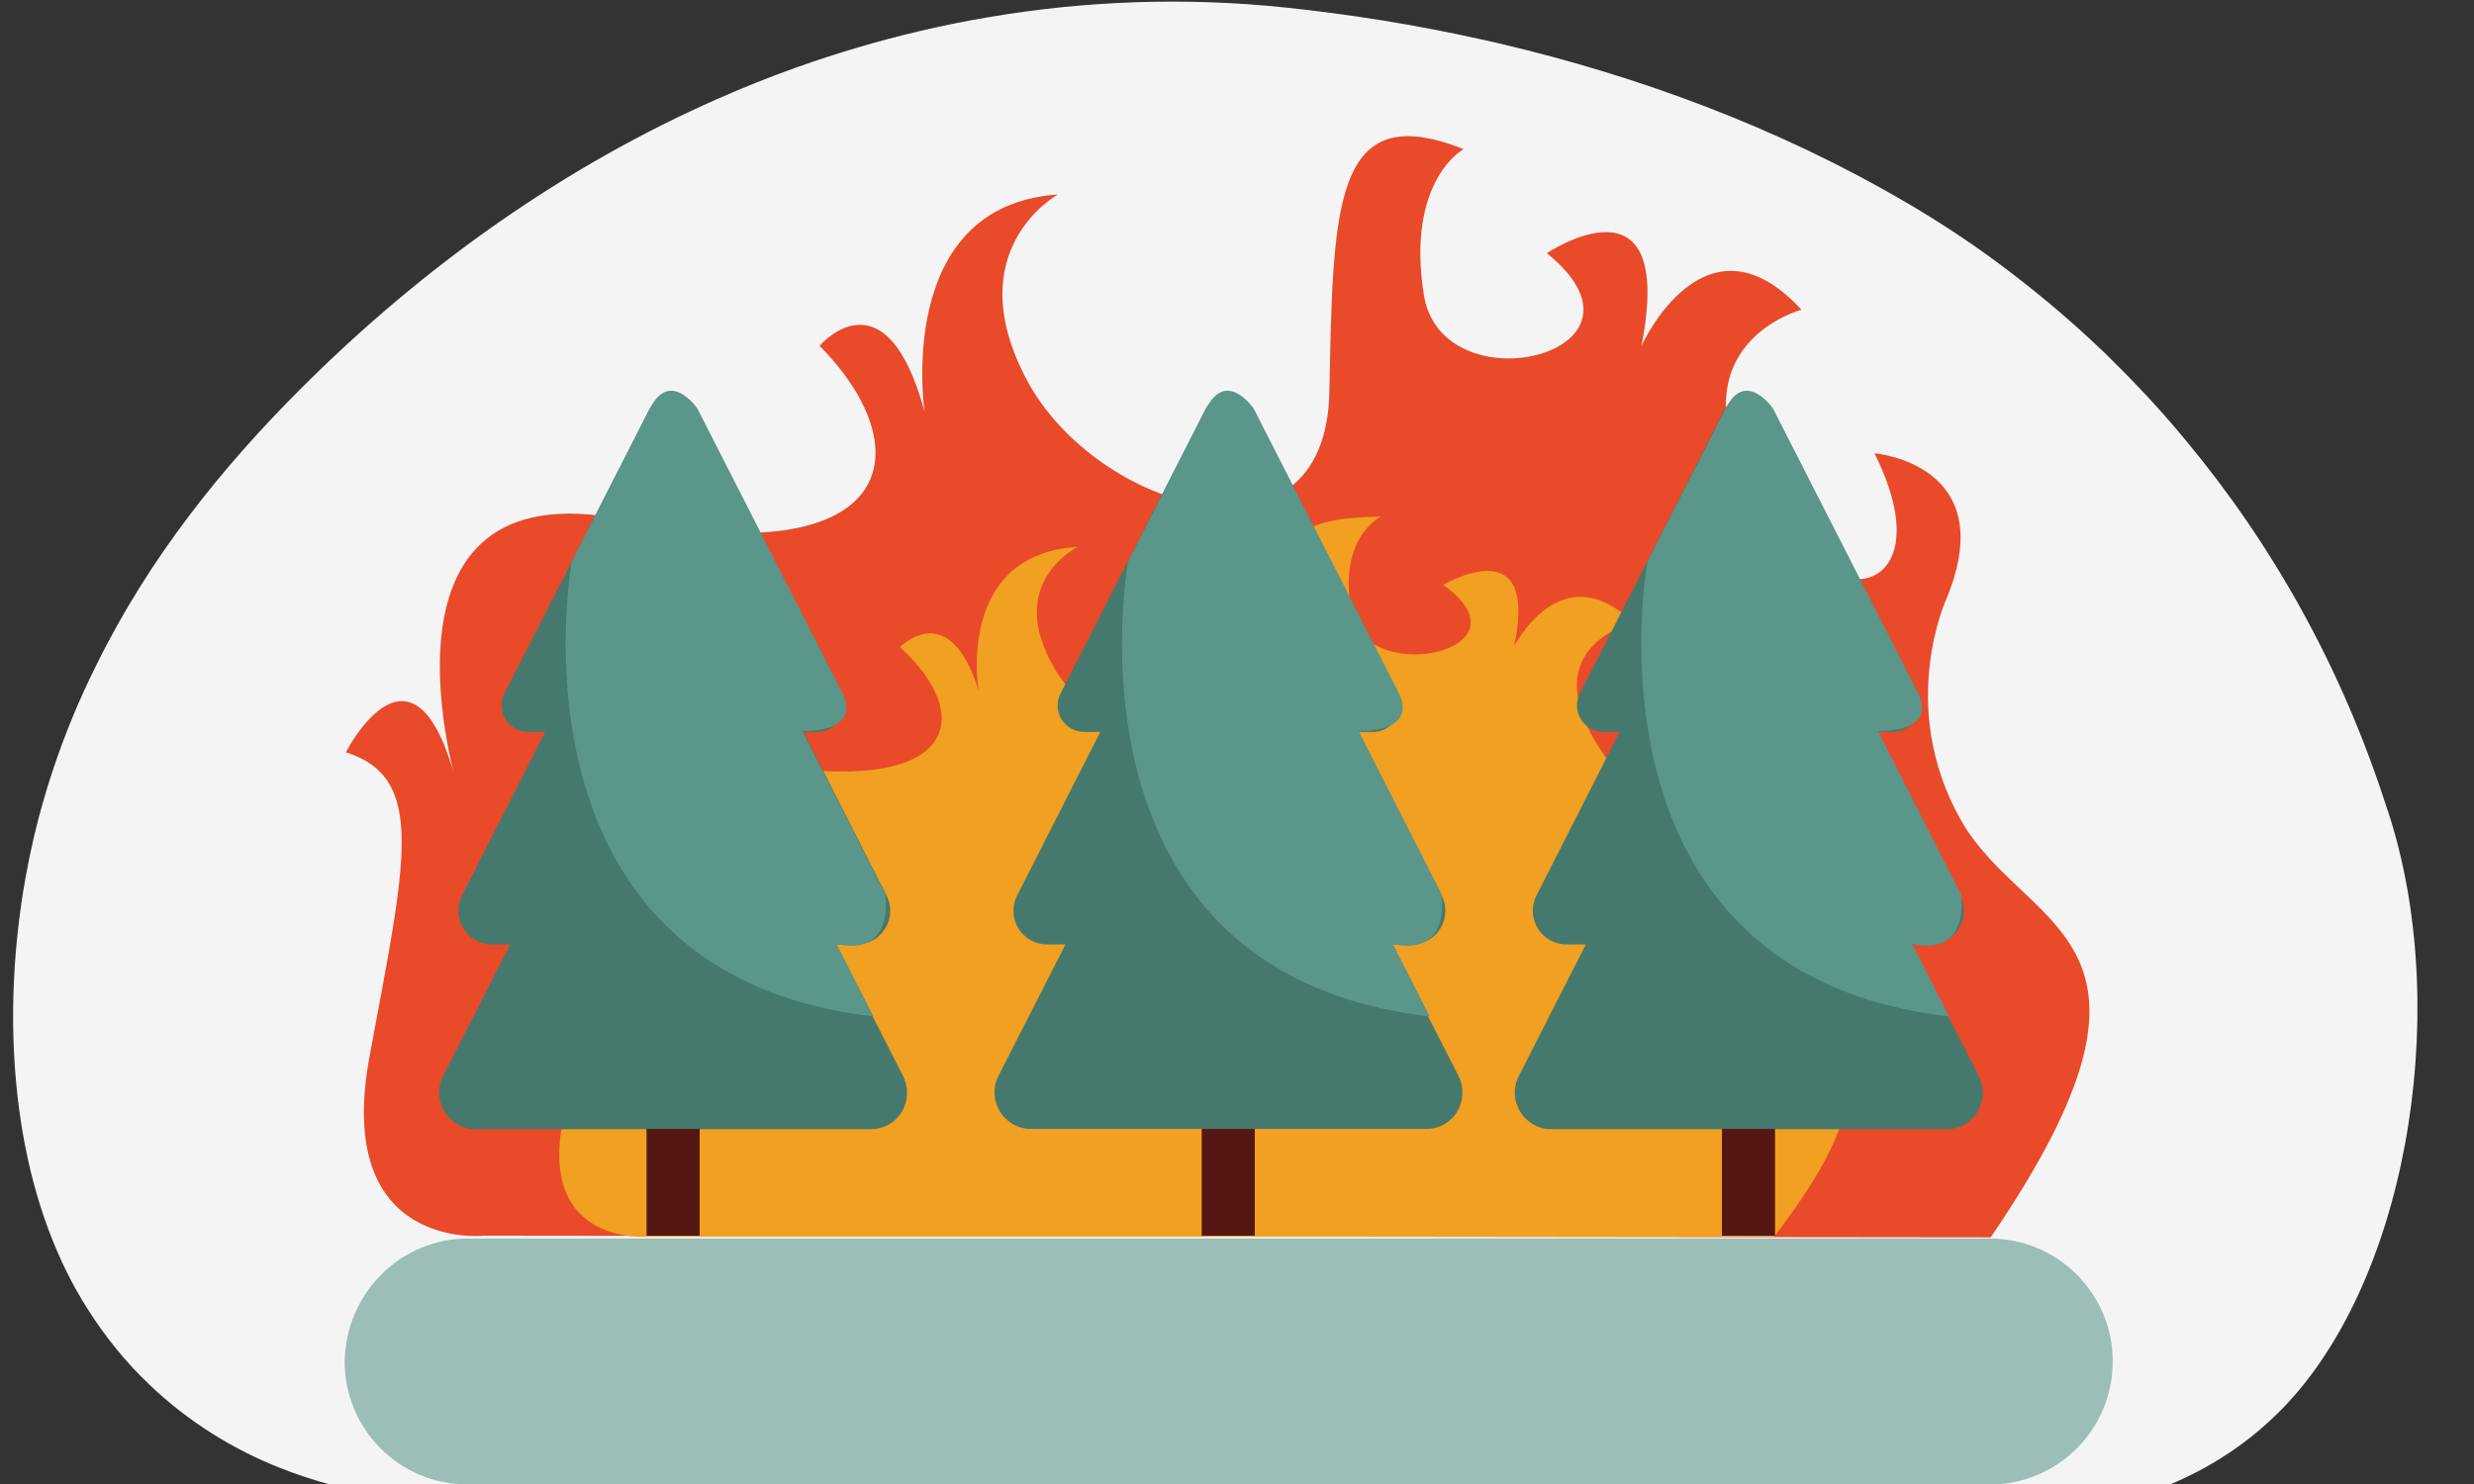 <?xml version="1.0" encoding="UTF-8"?>
<!-- Generator: Adobe Illustrator 28.2.0, SVG Export Plug-In . SVG Version: 6.00 Build 0)  -->
<svg xmlns="http://www.w3.org/2000/svg" xmlns:xlink="http://www.w3.org/1999/xlink" version="1.1" id="Calque_1" x="0px" y="0px" viewBox="0 0 1058 635" style="enable-background:new 0 0 1058 635;" xml:space="preserve">
<rect x="0" y="0" width="1058" height="635" fill="#333333" stroke="none"/>
<style type="text/css">
	.st0{fill:#F5F4F5;}
	.st1{fill:#E94A29;}
	.st2{fill:#F1A021;}
	.st3{fill:#9BBEB6;}
	.st4{fill:#45796E;}
	.st5{fill:#541714;}
	.st6{fill:#5A9689;}
</style>
<path class="st0" d="M973.5,605.1c-14,13.6-29.3,23.1-45.5,29.9H141c-7.2-2-14.2-4.3-21.3-7.1c-19.7-7.8-39-19.5-55.9-35.7  c-9.9-9.4-18.9-20.4-26.8-33c-2.9-4.6-5.6-9.4-8.1-14.4C4.7,496.6,0.6,433.4,10.9,375.5c2.1-11.6,4.7-23,8-34.1  c1-3.6,2.1-7.1,3.3-10.7c5.3-16.2,11.7-31.6,19-46.2c22.9-46.5,54.2-85,87.2-118C182.5,112.3,243,70.5,306.4,42.5  c11.3-5,22.8-9.6,34.3-13.7c17.2-6.1,34.7-11.3,52.2-15.4c0.3-0.1,0.5-0.1,0.8-0.2c9.5-2.2,19.1-4.2,28.8-5.8  c42.1-7.2,84.8-8.6,127-4.2c27.7,2.9,56,7.4,84.2,13.7c2.3,0.5,4.7,1.1,7.1,1.6c59.8,14,119.5,36,174,67.9  c15.6,9.1,31,19.3,45.9,30.8c12.8,9.8,25.4,20.5,37.5,32c1.7,1.6,3.4,3.2,5,4.9c11,10.8,21.7,22.3,31.8,34.6  c36.3,43.7,66.4,96.3,85.9,157.5c0,0.2,0.1,0.4,0.2,0.5c0.5,1.5,0.9,2.9,1.4,4.4C1048.5,435.6,1028.7,551.5,973.5,605.1L973.5,605.1  z"></path>
<g>
	<path class="st1" d="M206.9,528.6c0,0-64.3,6.9-48.9-76.5s24.7-119.3-10.1-130.3c0,0,29.9-58.7,48.1,16.2   c0,0-42.9-138.8,71.2-115.7s128.6-28.3,83.3-74.4c0,0,28.3-33.2,44.9,28.3c0,0-13.3-88.2,57-93c0,0-42.9,23.5-13.3,79.3   s127.8,84.9,129.4,5.3c1.6-79.7,1.6-126.2,57.4-104c0,0-24.7,13.3-17,62.3c7.7,48.9,105.6,25.1,52.6-17.8c0,0,55.4-37.2,40.5,39.6   c0,0,27.1-60.3,68.4-15.4c0,0-54.2,14.2-22.2,75.6s84.5,47.7,53.4-14.2c0,0,54.2,4.4,31.1,61.5c0,0-21.8,46.1,5.7,95.1   c27.5,48.9,101.5,48.9,12.9,178.8L206.9,528.6L206.9,528.6z"></path>
	<path class="st2" d="M277.3,529c0,0-47.7,4.4-36.4-50.6s18.2-78.9-7.7-86.2c0,0,22.2-38.8,36,10.5c0,0-32-91.8,53.4-76.5   c85.4,15.4,95.9-18.6,62.3-49.4c0,0,21-21.8,33.6,18.6c0,0-10.1-58.3,42.5-61.5c0,0-32,15.4-9.7,52.6c21.8,36.8,111.2,68,112.1,15   c0.8-53-36.8-79.7,27.1-80.5c0,0-18.6,8.9-12.5,40.9c5.7,32.4,78.9,16.6,39.2-11.7c0,0,41.3-24.7,30.3,26.3c0,0,20.2-40,51-10.1   c0,0-40.5,9.3-16.6,50.2c23.9,40.9,63.1,31.6,40-9.3c0,0,40.5,2.8,23.1,40.9c0,0-16.2,30.7,4,62.7c20.6,32.4,75.6,32.4,9.7,118.1   H277.3L277.3,529z"></path>
	<path class="st3" d="M200,529.8h650.9c29.1,0,52.6,23.5,52.6,52.6l0,0c0,29.1-23.5,52.6-52.6,52.6H200c-29.1,0-52.6-23.5-52.6-52.6   l0,0C147.8,553.3,171.3,529.8,200,529.8z"></path>
	<g>
		<g>
			<path class="st4" d="M275.3,230.1L197.6,383c-4.9,9.7,2,21,12.9,21h155.7c10.9,0,17.8-11.3,12.9-21l-77.7-152.9     C295.5,219.6,280.5,219.6,275.3,230.1L275.3,230.1z"></path>
			<path class="st4" d="M274,294.4l-84.5,165.9c-5.3,10.5,2.4,22.7,13.8,22.7h169.1c11.7,0,19-12.1,13.8-22.7l-84.5-165.9     C295.9,283.1,279.7,283.1,274,294.4L274,294.4z"></path>
			<path class="st4" d="M277.7,175.1l-61.9,121.4c-4,7.7,1.6,16.6,10.1,16.6h123.4c8.5,0,14.2-8.9,10.1-16.6l-61.9-121.4     C293.9,167,282.1,167,277.7,175.1L277.7,175.1z"></path>
		</g>
		<rect x="276.5" y="482.9" class="st5" width="22.7" height="45.7"></rect>
		<path class="st6" d="M244.5,240.2c0,0-32,176,129,194.6l-15.8-31.1c0,0,23.5,7.3,21-21l-35.6-70c0,0,25.9,1.2,17-16.6l-61.9-121.4    c0,0-11.7-17-20.2,0L244.5,240.2L244.5,240.2z"></path>
	</g>
	<g>
		<g>
			<path class="st4" d="M512.7,230.1L435,383c-4.9,9.7,2,21,12.9,21h155.7c10.9,0,17.8-11.3,12.9-21l-78.5-152.9     C532.9,219.6,518,219.6,512.7,230.1L512.7,230.1z"></path>
			<path class="st4" d="M511.5,294.4L427,460.2c-5.3,10.5,2.4,22.7,13.8,22.7h169.1c11.7,0,19-12.1,13.8-22.7L539,294.4     C533.7,283.1,517.6,283.1,511.5,294.4L511.5,294.4z"></path>
			<path class="st4" d="M515.5,175.1l-61.9,121.4c-4,7.7,1.6,16.6,10.1,16.6h123.4c8.5,0,14.2-8.9,10.1-16.6l-61.9-121.4     C531.7,167,519.6,167,515.5,175.1L515.5,175.1z"></path>
		</g>
		<rect x="513.9" y="482.9" class="st5" width="22.7" height="45.7"></rect>
		<path class="st6" d="M482.4,240.2c0,0-32,176,129,194.6l-15.8-31.1c0,0,23.5,7.3,21-21l-35.6-70c0,0,25.9,1.2,17-16.6l-61.9-121.4    c0,0-11.7-17-20.2,0L482.4,240.2L482.4,240.2z"></path>
	</g>
	<g>
		<g>
			<path class="st4" d="M734.8,230.1L657.1,383c-4.9,9.7,2,21,12.9,21h155.3c10.9,0,17.8-11.3,12.9-21l-77.7-152.9     C755,219.6,740.1,219.6,734.8,230.1L734.8,230.1z"></path>
			<path class="st4" d="M734,294.4l-84.5,165.9c-5.3,10.5,2.4,22.7,13.8,22.7h169.1c11.7,0,19-12.1,13.8-22.7l-84.5-165.9     C755.8,283.1,739.6,283.1,734,294.4L734,294.4z"></path>
			<path class="st4" d="M737.6,175.1l-61.9,121.4c-4,7.7,1.6,16.6,10.1,16.6h123.4c8.5,0,14.2-8.9,10.1-16.6l-61.9-121.4     C753.8,167,742.1,167,737.6,175.1L737.6,175.1z"></path>
		</g>
		<rect x="736.4" y="482.9" class="st5" width="22.7" height="45.7"></rect>
		<path class="st6" d="M704.5,240.2c0,0-32,176,129,194.6l-15.8-31.1c0,0,23.5,7.3,21-21l-35.6-70c0,0,25.9,1.2,17-16.6l-61.9-121.4    c0,0-11.7-17-20.2,0L704.5,240.2L704.5,240.2z"></path>
	</g>
</g>
</svg>
